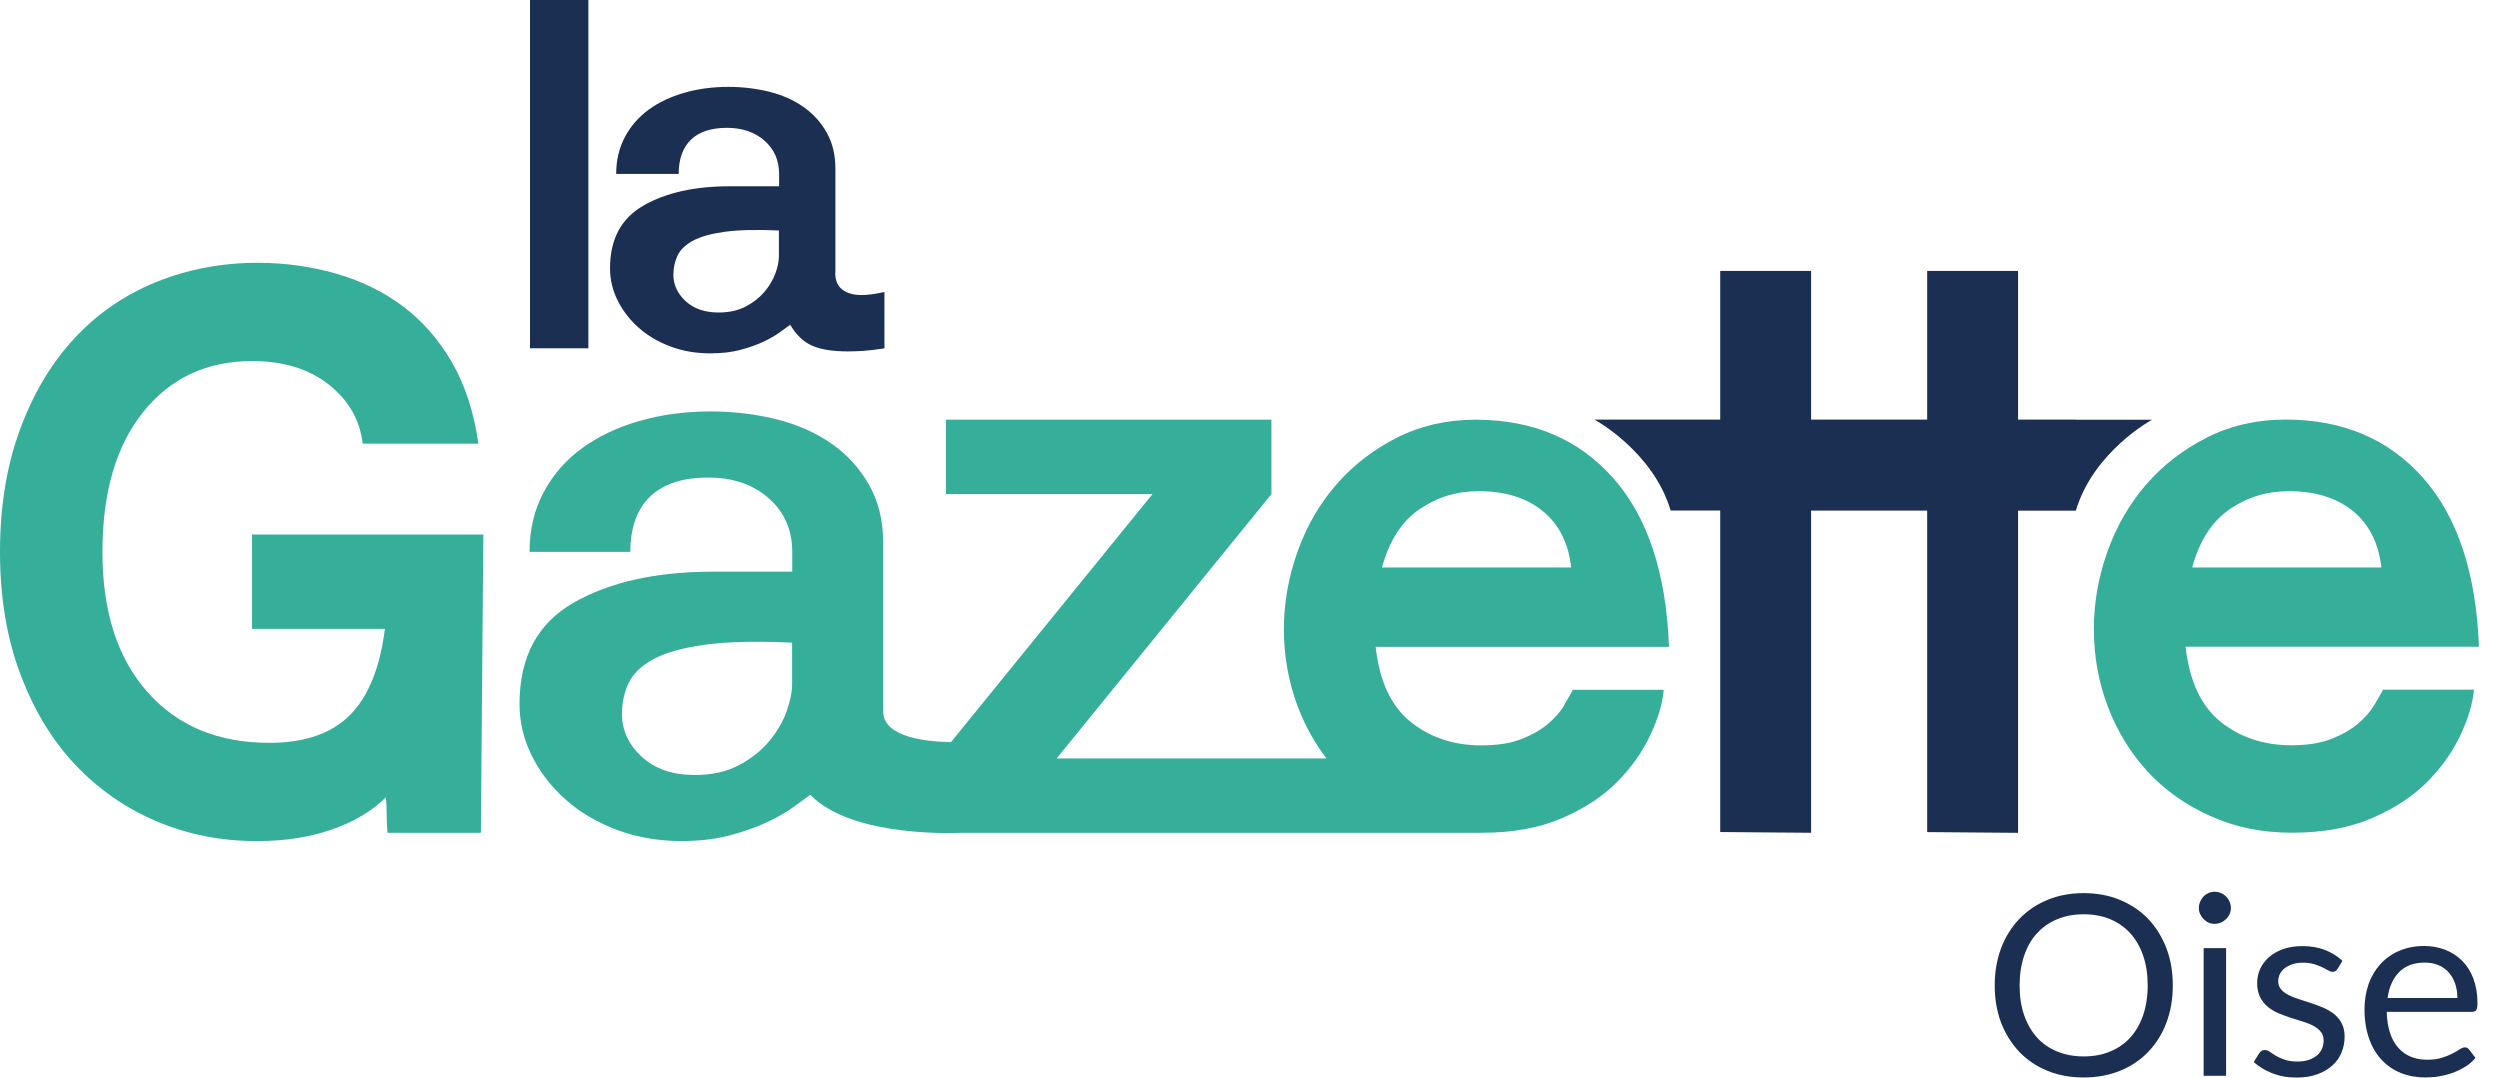 <svg width="116" height="50" viewBox="0 0 116 50" fill="none" xmlns="http://www.w3.org/2000/svg">
<g clip-path="url(#clip0_1_26000)">
<g clip-path="url(#clip1_1_26000)">
<path d="M11.694 29.171V24.801H22.427L22.312 38.641H17.981C17.954 38.361 17.942 38.079 17.942 37.799C17.942 37.519 17.931 37.251 17.904 36.995C17.265 37.634 16.429 38.132 15.392 38.491C14.359 38.847 13.201 39.027 11.923 39.027C10.262 39.027 8.708 38.721 7.265 38.108C5.822 37.496 4.561 36.618 3.49 35.481C2.415 34.345 1.567 32.94 0.939 31.265C0.312 29.592 0 27.707 0 25.611C0 23.514 0.306 21.629 0.919 19.957C1.531 18.284 2.368 16.87 3.431 15.722C4.491 14.571 5.757 13.696 7.226 13.095C8.696 12.495 10.274 12.194 11.962 12.194C13.213 12.194 14.421 12.362 15.584 12.692C16.747 13.025 17.78 13.528 18.688 14.206C19.594 14.883 20.354 15.752 20.97 16.812C21.582 17.872 21.991 19.132 22.198 20.587H16.829C16.7 19.488 16.178 18.573 15.257 17.845C14.338 17.118 13.148 16.753 11.691 16.753C9.594 16.753 7.916 17.539 6.649 19.111C5.383 20.684 4.753 22.848 4.753 25.611C4.753 28.373 5.448 30.537 6.841 32.11C8.234 33.682 10.118 34.468 12.495 34.468C14.129 34.468 15.375 34.041 16.232 33.184C17.088 32.328 17.63 30.994 17.86 29.18H11.688L11.694 29.171Z" fill="#35AE9A"/>
<path d="M97.154 29.203C97.154 27.975 97.366 26.771 97.787 25.59C98.208 24.409 98.809 23.373 99.589 22.474C100.37 21.576 101.309 20.852 102.408 20.298C103.506 19.745 104.719 19.468 106.05 19.468C108.709 19.468 110.835 20.372 112.434 22.177C114.031 23.982 114.893 26.594 115.023 30.01H101.412C101.592 31.609 102.134 32.769 103.041 33.494C103.948 34.218 105.04 34.58 106.318 34.58C107.06 34.58 107.679 34.483 108.176 34.286C108.674 34.089 109.083 33.856 109.404 33.585C109.722 33.314 109.973 33.031 110.152 32.737C110.332 32.442 110.47 32.195 110.573 32.001H114.79C114.74 32.616 114.534 33.308 114.178 34.083C113.819 34.857 113.309 35.582 112.644 36.259C111.978 36.936 111.124 37.499 110.076 37.955C109.027 38.408 107.788 38.638 106.356 38.638C104.925 38.638 103.712 38.379 102.561 37.864C101.409 37.348 100.44 36.659 99.648 35.8C98.856 34.94 98.244 33.938 97.808 32.796C97.372 31.653 97.157 30.455 97.157 29.203M106.203 22.79C105.182 22.79 104.26 23.072 103.444 23.638C102.625 24.203 102.051 25.101 101.718 26.329H110.497C110.367 25.198 109.928 24.327 109.175 23.711C108.421 23.099 107.431 22.79 106.203 22.79Z" fill="#35AE9A"/>
<path d="M72.571 32.743C72.391 33.037 72.144 33.32 71.823 33.591C71.502 33.862 71.095 34.094 70.595 34.292C70.097 34.489 69.476 34.586 68.737 34.586C67.459 34.586 66.366 34.224 65.459 33.5C64.552 32.775 64.007 31.615 63.831 30.016H77.441C77.315 26.6 76.452 23.988 74.853 22.183C73.254 20.378 71.128 19.474 68.469 19.474C67.141 19.474 65.924 19.75 64.826 20.304C63.728 20.858 62.788 21.582 62.008 22.48C61.227 23.378 60.627 24.415 60.206 25.596C59.785 26.777 59.572 27.981 59.572 29.209C59.572 30.437 59.79 31.659 60.223 32.802C60.559 33.685 61.004 34.48 61.551 35.193H49.027L58.995 22.925V19.474H43.892V22.925H53.477L44.127 34.433C43.108 34.421 40.979 34.248 40.979 33.008V25.186C40.979 24.165 40.761 23.27 40.328 22.504C39.893 21.738 39.313 21.099 38.585 20.587C37.858 20.077 37.007 19.701 36.035 19.456C35.063 19.215 34.041 19.091 32.967 19.091C31.792 19.091 30.69 19.238 29.669 19.533C28.647 19.827 27.757 20.248 27.003 20.799C26.25 21.349 25.655 22.033 25.222 22.848C24.786 23.667 24.571 24.586 24.571 25.608H29.247C29.247 24.483 29.554 23.629 30.166 23.04C30.779 22.451 31.674 22.159 32.849 22.159C34.024 22.159 34.937 22.48 35.667 23.116C36.394 23.755 36.76 24.586 36.76 25.608V26.526H33.078C30.446 26.526 28.293 27.006 26.618 27.963C24.942 28.921 24.106 30.487 24.106 32.66C24.106 33.503 24.297 34.309 24.68 35.075C25.063 35.841 25.587 36.518 26.253 37.107C26.918 37.696 27.71 38.161 28.629 38.506C29.548 38.85 30.546 39.024 31.618 39.024C32.46 39.024 33.214 38.936 33.88 38.756C34.545 38.576 35.119 38.373 35.605 38.144C36.091 37.914 36.5 37.678 36.833 37.434C37.166 37.192 37.422 37.007 37.599 36.877C39.56 38.927 44.651 38.641 44.651 38.641H68.713C68.731 38.641 68.746 38.641 68.763 38.641C70.194 38.641 71.434 38.414 72.482 37.961C73.531 37.507 74.385 36.942 75.05 36.265C75.716 35.59 76.225 34.863 76.584 34.089C76.944 33.314 77.147 32.619 77.197 32.007H72.98C72.877 32.204 72.736 32.448 72.559 32.743M65.851 23.638C66.669 23.072 67.588 22.79 68.61 22.79C69.838 22.79 70.827 23.096 71.581 23.711C72.335 24.327 72.777 25.198 72.903 26.329H64.125C64.458 25.101 65.032 24.203 65.851 23.638ZM36.754 31.739C36.754 32.121 36.662 32.557 36.486 33.043C36.306 33.529 36.032 33.988 35.661 34.424C35.29 34.86 34.825 35.222 34.262 35.517C33.7 35.811 33.023 35.959 32.23 35.959C31.209 35.959 30.39 35.679 29.777 35.113C29.165 34.551 28.859 33.885 28.859 33.12C28.859 32.607 28.962 32.136 29.165 31.7C29.368 31.265 29.754 30.896 30.313 30.587C30.876 30.281 31.674 30.057 32.71 29.916C33.747 29.774 35.093 29.742 36.754 29.819V31.736V31.739Z" fill="#35AE9A"/>
<path d="M27.301 0H24.592V16.161H27.301V0Z" fill="#1B2F53"/>
<path d="M38.756 12.668C38.756 13.016 38.868 13.275 39.089 13.44C39.31 13.608 39.604 13.69 39.969 13.69C40.128 13.69 40.29 13.678 40.455 13.655C40.62 13.631 40.814 13.596 41.038 13.549V16.164C40.626 16.226 40.293 16.267 40.04 16.282C39.787 16.296 39.557 16.305 39.351 16.305C38.621 16.305 38.058 16.214 37.663 16.031C37.266 15.849 36.933 15.528 36.665 15.068C36.553 15.148 36.394 15.263 36.191 15.413C35.985 15.563 35.732 15.71 35.431 15.852C35.131 15.993 34.775 16.123 34.362 16.232C33.95 16.343 33.482 16.396 32.961 16.396C32.295 16.396 31.677 16.29 31.108 16.076C30.537 15.861 30.045 15.572 29.636 15.207C29.224 14.842 28.9 14.423 28.661 13.946C28.423 13.469 28.305 12.972 28.305 12.447C28.305 11.102 28.823 10.13 29.863 9.535C30.899 8.94 32.236 8.643 33.868 8.643H36.15V8.072C36.15 7.438 35.923 6.923 35.473 6.526C35.022 6.131 34.439 5.931 33.726 5.931C33.014 5.931 32.442 6.113 32.063 6.478C31.683 6.844 31.491 7.374 31.491 8.072H28.591C28.591 7.438 28.726 6.867 28.994 6.361C29.262 5.854 29.633 5.43 30.098 5.089C30.567 4.747 31.117 4.488 31.75 4.305C32.383 4.123 33.067 4.031 33.794 4.031C34.46 4.031 35.093 4.108 35.696 4.258C36.297 4.408 36.824 4.641 37.278 4.959C37.728 5.277 38.09 5.672 38.358 6.149C38.626 6.623 38.762 7.179 38.762 7.812V12.662L38.756 12.668ZM31.244 12.739C31.244 13.213 31.435 13.625 31.815 13.976C32.195 14.323 32.702 14.5 33.335 14.5C33.827 14.5 34.245 14.409 34.595 14.226C34.943 14.044 35.231 13.82 35.464 13.549C35.694 13.281 35.864 12.995 35.976 12.692C36.088 12.392 36.141 12.121 36.141 11.885V10.695C35.11 10.648 34.274 10.669 33.635 10.754C32.993 10.843 32.498 10.981 32.151 11.169C31.803 11.361 31.565 11.591 31.438 11.859C31.312 12.13 31.247 12.421 31.247 12.739" fill="#1B2F53"/>
<path d="M96.32 19.471H93.638V12.571H89.421V19.471H84.035V12.571H79.818V19.471H73.987C73.987 19.471 76.702 20.94 77.518 23.688H79.818V38.606L84.035 38.641V23.691H89.421V38.609L93.638 38.644V23.694H96.32C97.136 20.946 99.851 19.477 99.851 19.477H96.32V19.471Z" fill="#1B2F53"/>
<path d="M100.818 45.725C100.818 46.352 100.719 46.93 100.522 47.453C100.324 47.976 100.043 48.43 99.678 48.806C99.317 49.186 98.878 49.477 98.37 49.684C97.861 49.891 97.299 49.995 96.682 49.995C96.065 49.995 95.502 49.891 94.998 49.684C94.49 49.477 94.056 49.181 93.695 48.806C93.335 48.425 93.054 47.976 92.851 47.453C92.654 46.93 92.555 46.352 92.555 45.725C92.555 45.099 92.654 44.521 92.851 43.998C93.049 43.475 93.33 43.02 93.695 42.641C94.056 42.26 94.495 41.964 94.998 41.757C95.507 41.545 96.065 41.441 96.682 41.441C97.299 41.441 97.861 41.545 98.37 41.757C98.878 41.969 99.312 42.26 99.678 42.641C100.038 43.02 100.319 43.475 100.522 43.998C100.719 44.521 100.818 45.099 100.818 45.725ZM99.653 45.725C99.653 45.212 99.584 44.748 99.441 44.338C99.298 43.929 99.1 43.583 98.844 43.302C98.587 43.02 98.276 42.803 97.911 42.65C97.545 42.497 97.136 42.423 96.682 42.423C96.228 42.423 95.828 42.497 95.457 42.65C95.087 42.803 94.776 43.02 94.52 43.302C94.258 43.583 94.061 43.929 93.922 44.338C93.784 44.748 93.71 45.212 93.71 45.725C93.71 46.239 93.779 46.703 93.922 47.108C94.066 47.517 94.263 47.858 94.52 48.144C94.776 48.425 95.092 48.643 95.457 48.791C95.823 48.939 96.232 49.018 96.682 49.018C97.131 49.018 97.545 48.944 97.911 48.791C98.276 48.638 98.587 48.425 98.844 48.144C99.1 47.863 99.298 47.517 99.441 47.108C99.579 46.698 99.653 46.239 99.653 45.725Z" fill="#1B2F53"/>
<path d="M103.513 42.132C103.513 42.236 103.493 42.33 103.454 42.413C103.414 42.497 103.36 42.581 103.291 42.645C103.222 42.71 103.143 42.769 103.049 42.808C102.955 42.848 102.861 42.867 102.758 42.867C102.654 42.867 102.56 42.848 102.476 42.808C102.388 42.769 102.314 42.715 102.244 42.645C102.18 42.576 102.126 42.497 102.086 42.413C102.047 42.33 102.027 42.231 102.027 42.132C102.027 42.033 102.047 41.935 102.086 41.841C102.126 41.747 102.18 41.668 102.244 41.599C102.309 41.53 102.388 41.476 102.476 41.436C102.565 41.397 102.659 41.377 102.758 41.377C102.857 41.377 102.955 41.397 103.049 41.436C103.143 41.476 103.222 41.53 103.291 41.599C103.36 41.668 103.414 41.747 103.454 41.841C103.493 41.935 103.513 42.028 103.513 42.132ZM103.291 43.993V49.916H102.249V43.993H103.291Z" fill="#1B2F53"/>
<path d="M108.449 44.965C108.405 45.049 108.33 45.094 108.232 45.094C108.173 45.094 108.108 45.074 108.034 45.029C107.96 44.985 107.871 44.941 107.763 44.886C107.654 44.832 107.526 44.783 107.378 44.738C107.23 44.694 107.052 44.669 106.85 44.669C106.672 44.669 106.519 44.689 106.376 44.738C106.233 44.788 106.114 44.847 106.016 44.921C105.917 45 105.838 45.089 105.788 45.192C105.734 45.296 105.71 45.41 105.71 45.528C105.71 45.681 105.754 45.804 105.843 45.908C105.932 46.012 106.045 46.096 106.193 46.17C106.336 46.244 106.499 46.308 106.687 46.367C106.869 46.426 107.057 46.486 107.25 46.55C107.442 46.614 107.63 46.683 107.812 46.762C107.995 46.841 108.158 46.94 108.306 47.053C108.449 47.172 108.567 47.315 108.656 47.483C108.745 47.651 108.79 47.858 108.79 48.095C108.79 48.366 108.74 48.618 108.641 48.85C108.543 49.082 108.4 49.284 108.207 49.452C108.015 49.62 107.783 49.753 107.506 49.852C107.23 49.951 106.909 50 106.549 50C106.134 50 105.764 49.931 105.428 49.798C105.093 49.664 104.806 49.492 104.574 49.279L104.821 48.88C104.851 48.83 104.89 48.791 104.935 48.761C104.979 48.731 105.033 48.722 105.097 48.722C105.167 48.722 105.241 48.746 105.32 48.806C105.399 48.86 105.492 48.919 105.601 48.988C105.714 49.052 105.848 49.117 106.006 49.171C106.164 49.225 106.366 49.255 106.603 49.255C106.805 49.255 106.983 49.23 107.136 49.176C107.289 49.121 107.412 49.052 107.516 48.963C107.62 48.875 107.694 48.771 107.743 48.653C107.792 48.534 107.817 48.411 107.817 48.277C107.817 48.114 107.773 47.976 107.684 47.873C107.595 47.764 107.482 47.675 107.338 47.596C107.195 47.522 107.027 47.453 106.845 47.399C106.662 47.344 106.47 47.285 106.277 47.221C106.085 47.157 105.897 47.088 105.71 47.009C105.522 46.93 105.359 46.826 105.216 46.708C105.073 46.589 104.954 46.436 104.865 46.258C104.777 46.081 104.732 45.864 104.732 45.612C104.732 45.385 104.777 45.168 104.87 44.96C104.964 44.753 105.102 44.57 105.28 44.413C105.458 44.255 105.68 44.131 105.941 44.037C106.203 43.944 106.499 43.899 106.835 43.899C107.225 43.899 107.575 43.958 107.886 44.082C108.197 44.205 108.464 44.373 108.691 44.585L108.459 44.965H108.449Z" fill="#1B2F53"/>
<path d="M114.866 49.082C114.737 49.24 114.584 49.373 114.402 49.487C114.224 49.6 114.032 49.694 113.824 49.773C113.617 49.847 113.41 49.901 113.188 49.941C112.97 49.98 112.753 49.995 112.536 49.995C112.126 49.995 111.751 49.926 111.406 49.788C111.06 49.65 110.764 49.447 110.512 49.181C110.26 48.914 110.063 48.583 109.925 48.188C109.787 47.794 109.713 47.344 109.713 46.831C109.713 46.416 109.777 46.032 109.9 45.671C110.024 45.311 110.211 45 110.448 44.738C110.685 44.477 110.976 44.269 111.317 44.121C111.662 43.973 112.047 43.894 112.477 43.894C112.832 43.894 113.158 43.953 113.464 44.072C113.765 44.19 114.027 44.363 114.249 44.585C114.471 44.807 114.644 45.084 114.767 45.414C114.89 45.745 114.955 46.12 114.955 46.54C114.955 46.703 114.935 46.811 114.9 46.866C114.866 46.92 114.797 46.95 114.703 46.95H110.744C110.754 47.325 110.808 47.651 110.897 47.927C110.986 48.203 111.114 48.435 111.282 48.618C111.445 48.806 111.643 48.944 111.865 49.033C112.092 49.126 112.343 49.171 112.625 49.171C112.886 49.171 113.113 49.141 113.301 49.082C113.489 49.023 113.651 48.959 113.79 48.885C113.928 48.815 114.041 48.751 114.13 48.687C114.224 48.628 114.303 48.598 114.367 48.598C114.451 48.598 114.52 48.633 114.565 48.697L114.856 49.077L114.866 49.082ZM114.022 46.303C114.022 46.061 113.987 45.839 113.918 45.642C113.849 45.439 113.75 45.266 113.622 45.123C113.494 44.975 113.331 44.862 113.148 44.783C112.96 44.704 112.748 44.664 112.511 44.664C112.013 44.664 111.618 44.807 111.327 45.099C111.035 45.39 110.858 45.79 110.784 46.308H114.022V46.303Z" fill="#1B2F53"/>
</g>
</g>
<defs>
<clipPath id="clip0_1_26000">
<rect width="115.023" height="50" fill="white"/>
</clipPath>
<clipPath id="clip1_1_26000">
<rect width="115.023" height="50" fill="white"/>
</clipPath>
</defs>
</svg>
